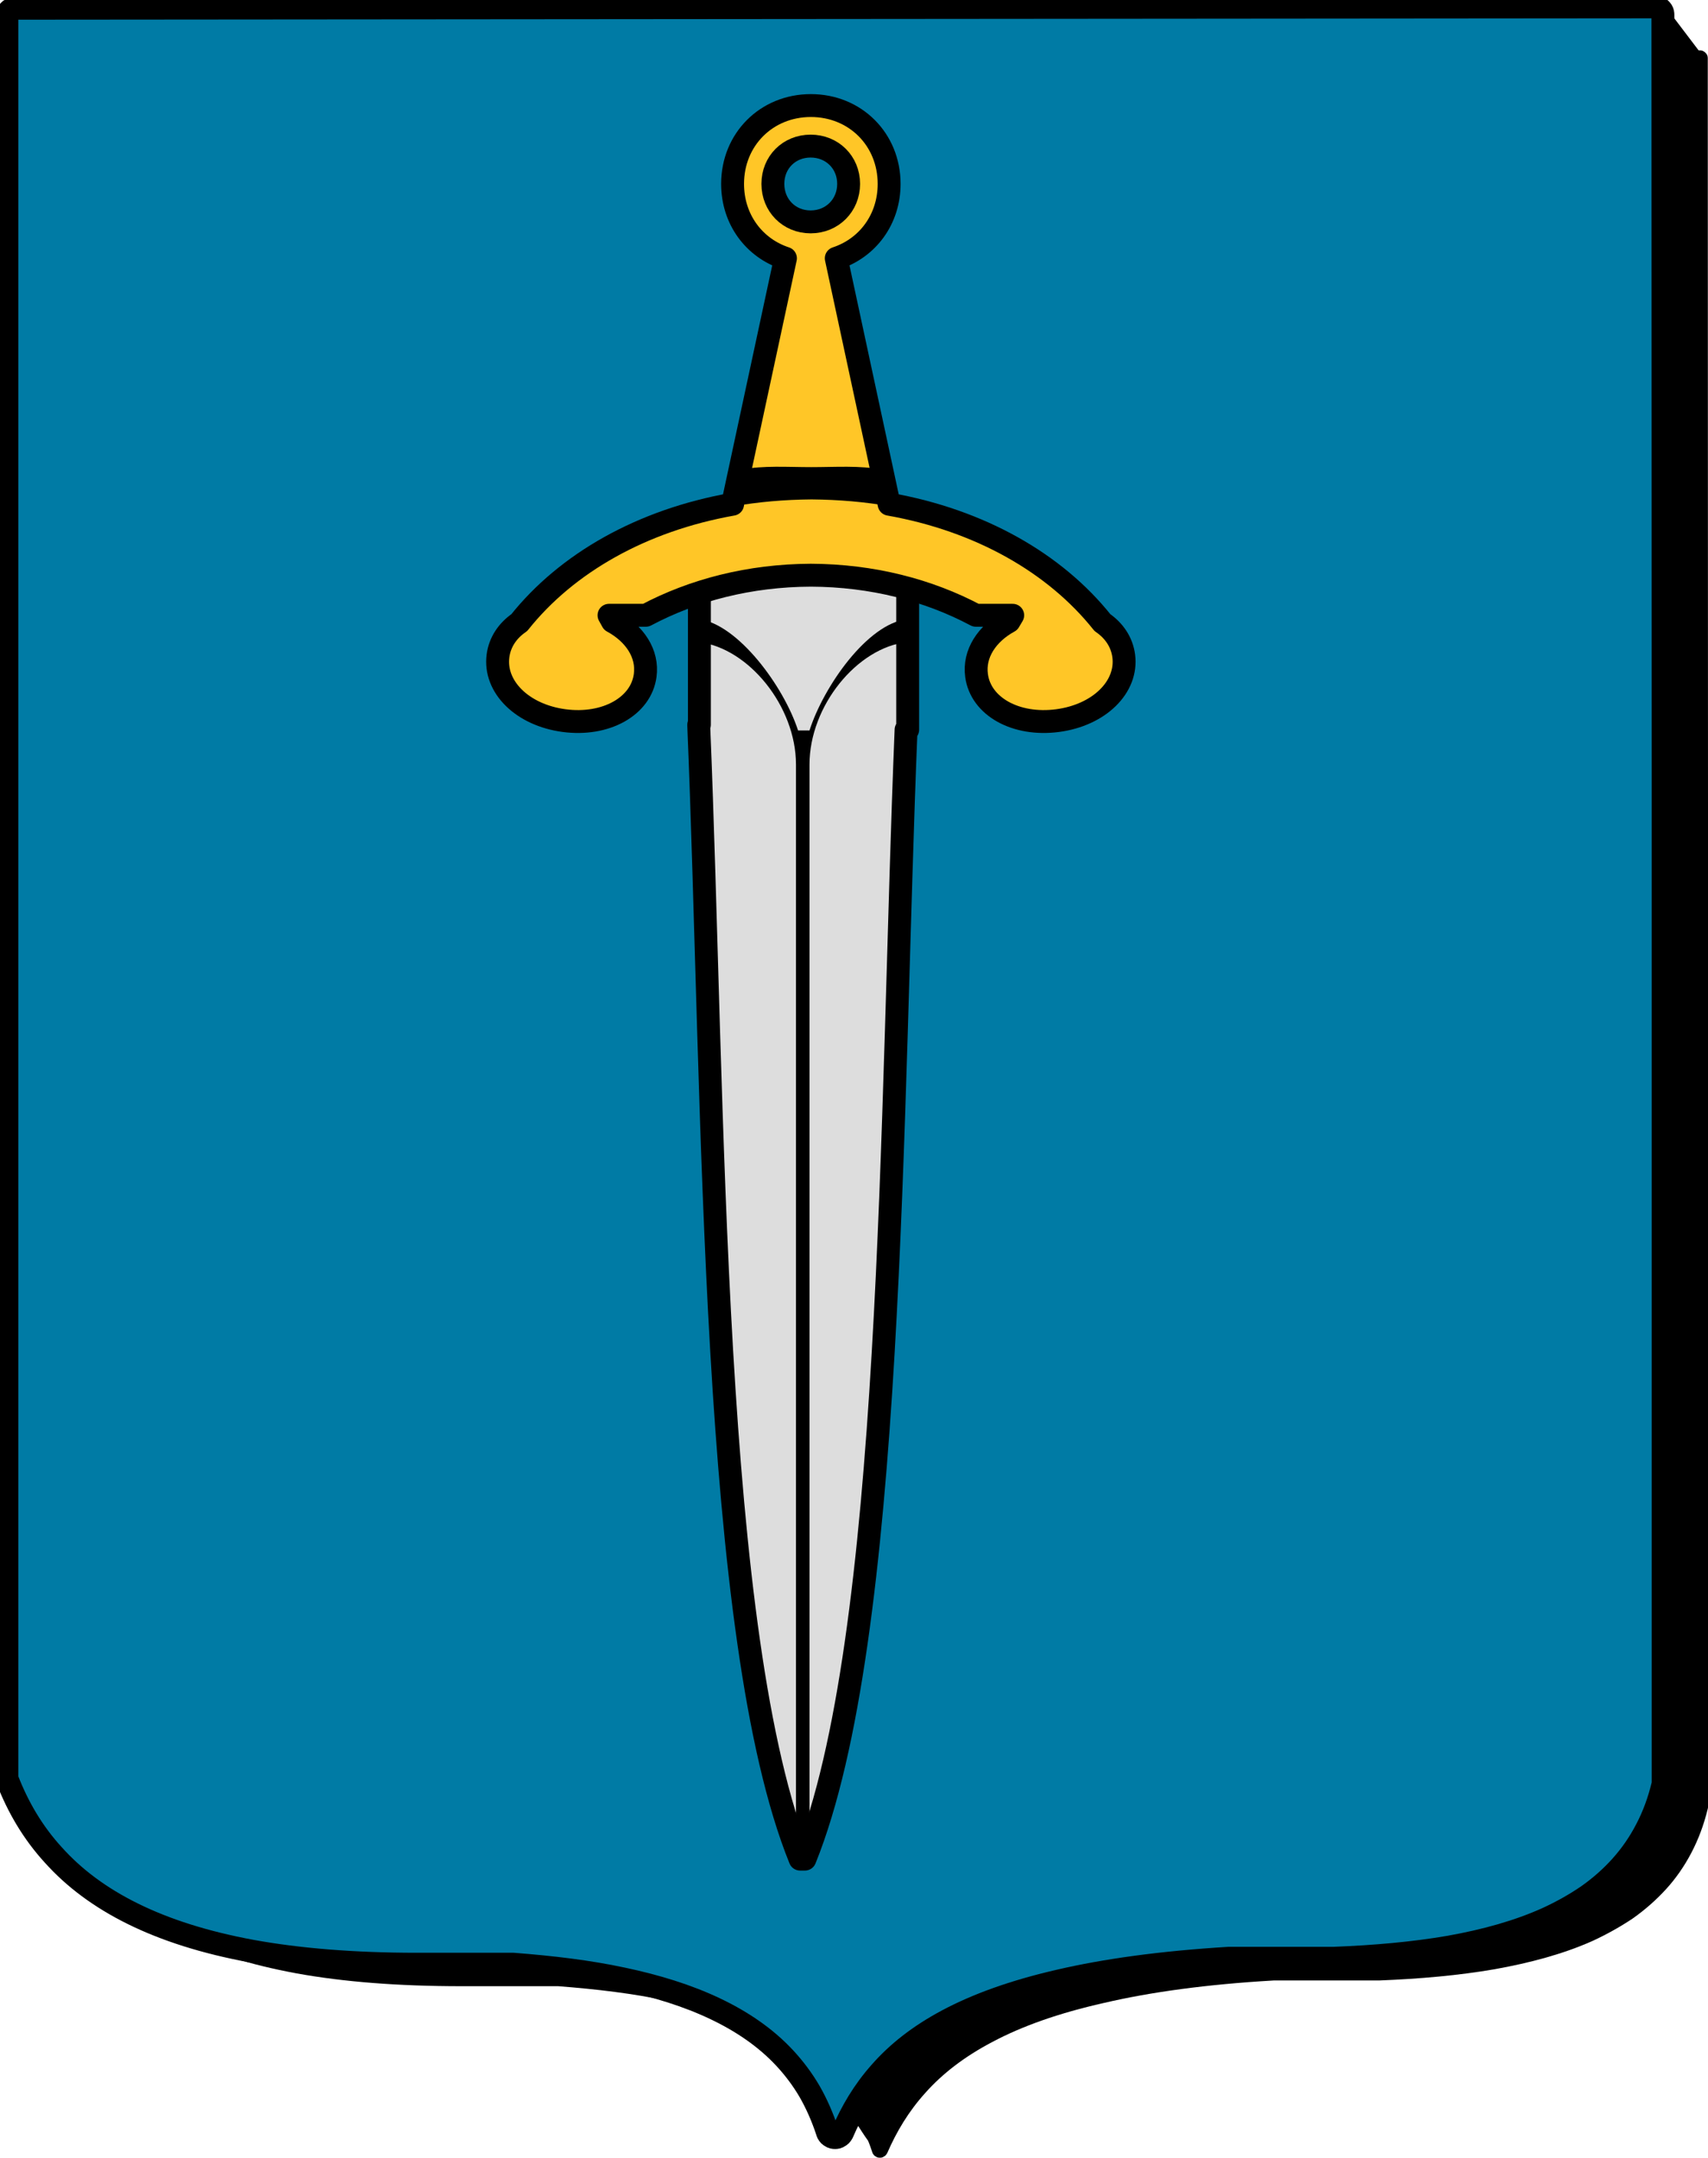 <svg xmlns="http://www.w3.org/2000/svg" height="94.23" width="74.63" preserveAspectRatio="xMidYMid" viewBox="7426 10343 7463 9423"><defs class="ClipPathGroup"><clipPath clipPathUnits="userSpaceOnUse"><rect y="10343" x="7426" height="9423" width="7463"/></clipPath></defs><defs class="TextShapeIndex"/><defs class="EmbeddedBulletChars"/><g class="SlideGroup"><g class="Slide" clip-path="url(#presentation_clip_path)"><g class="Page"><g class="Group"><g class="com.sun.star.drawing.ClosedBezierShape"><rect height="9395" width="7238" y="10372" x="7652" class="BoundingBox" fill="none"/><path d="m14703 10372l145 191h5c7 0 12 1 18 5 5 3 9 7 13 13 3 5 4 11 4 17l1 3285v4 1381 5 1576 4 1381c0 3 0 5-1 8-17 70-41 134-72 193s-68 112-111 159-92 90-146 128c-54 36-113 69-176 98-126 56-270 95-427 123-156 27-326 42-505 49h-1-459c-295 17-539 51-741 98-200 45-359 102-487 170-126 66-221 141-294 223-74 82-126 170-166 262 0 1-1 2-2 3-3 6-7 10-13 13-5 4-11 5-17 5-7 0-13-1-18-5-6-3-10-7-13-13-2-2-2-4-3-7-6-17-11-33-18-49-34-47-63-100-100-145-54-65-121-114-203-154-63-31-69-83-52-120-37-23-77-44-118-64-120-56-256-98-403-128-149-32-309-51-478-64h-362-59c-279 0-518-19-722-56-206-38-377-92-519-161-144-70-258-156-347-253-90-97-155-207-202-327-1-4-2-8-2-12v-1384-1582-287-1097-287-1582-1384c0-7 1-12 5-18 3-5 7-10 13-13 5-3 11-5 17-5l6895-6v-191h121z"/></g><g class="com.sun.star.drawing.ClosedBezierShape"><rect height="9366" width="7298" y="10343" x="7426" class="BoundingBox" fill="none"/><path d="m14693 18129c0 3 0 5-1 8-17 71-41 136-72 195-31 60-68 113-111 161s-92 91-146 129c-54 37-113 70-176 99-126 57-270 97-427 125-156 27-326 42-505 49h-1-459c-295 18-539 52-741 99-200 46-359 104-487 172-126 67-221 143-294 226-74 83-126 172-166 265 0 1-1 2-2 3-3 6-7 10-13 13-5 4-11 5-17 5-7 0-13-1-18-5-6-3-10-7-13-13-2-2-2-4-3-7-21-64-47-123-78-177-31-53-68-102-109-146-83-89-186-159-304-215-120-57-256-99-403-130-149-32-309-51-478-64h-362-59c-279 0-518-20-722-57-206-38-377-93-519-163-144-71-258-157-347-256-90-98-155-209-202-330-1-4-2-8-2-12v-1400-1599-290-1110-290-1599-1400c0-7 1-12 5-18 3-5 7-10 13-13 5-3 11-5 17-5l7166-6c7 0 12 1 18 5 5 3 9 7 13 13 3 5 4 11 4 17l1 3322v4 1396 5 1594 4 1396z" fill="#007ba5"/><defs><mask><defs><linearGradient y2="19708" gradientUnits="userSpaceOnUse" x2="11074" y1="10343" x1="11074"><stop stop-color="#808080" offset=".5"/><stop stop-color="#808080" offset="1"/></linearGradient></defs><path d="m7426 10343h7297v9365h-7297v-9365z" fill="url(#gradient1)"/></mask></defs><g mask="url(#mask1)"><path d="m14693 18129c0 3 0 5-1 8-17 71-41 136-72 195-31 60-68 113-111 161s-92 91-146 129c-54 37-113 70-176 99-126 57-270 97-427 125-156 27-326 42-505 49h-1-459c-295 18-539 52-741 99-200 46-359 104-487 172-126 67-221 143-294 226-74 83-126 172-166 265 0 1-1 2-2 3-3 6-7 10-13 13-5 4-11 5-17 5-7 0-13-1-18-5-6-3-10-7-13-13-2-2-2-4-3-7-21-64-47-123-78-177-31-53-68-102-109-146-83-89-186-159-304-215-120-57-256-99-403-130-149-32-309-51-478-64h-362-59c-279 0-518-20-722-57-206-38-377-93-519-163-144-71-258-157-347-256-90-98-155-209-202-330-1-4-2-8-2-12v-1400-1599-290-1110-290-1599-1400c0-7 1-12 5-18 3-5 7-10 13-13 5-3 11-5 17-5l7166-6c7 0 12 1 18 5 5 3 9 7 13 13 3 5 4 11 4 17l1 3322v4 1396 5 1594 4 1396z" style="fill:none;stroke-linejoin:round;stroke-width:100;stroke:#000"/></g></g><g class="Group"><g class="Group"><g class="com.sun.star.drawing.ClosedBezierShape"><rect height="5694" width="974" y="12800" x="10449" class="BoundingBox" fill="none"/><path d="m10922 18462c-392-968-374-3298-443-4953 1 0 2 0 3-1v-678h910v700h-7c-68 1654-52 3968-442 4932h-10-11z" fill="#ddd"/><path d="m10922 18462c-392-968-374-3298-443-4953 1 0 2 0 3-1v-678h910v700h-7c-68 1654-52 3968-442 4932h-10-11z" style="fill:none;stroke-linejoin:round;stroke-width:100;stroke:#000"/></g><g class="com.sun.star.drawing.ClosedBezierShape"><rect height="5404" width="911" y="13047" x="10480" class="BoundingBox" fill="none"/><path d="m10913 13533h50c62-193 254-467 427-486v100c-219 24-427 279-427 535v4711c-7 19-15 38-22 57h-10-11c-5-14-11-27-16-42v-4726c0-254-206-508-424-535v-100c171 22 371 294 433 486z"/></g></g><g class="Group"><g class="com.sun.star.drawing.ClosedBezierShape"><rect height="2752" width="2800" y="10774" x="9569" class="BoundingBox" fill="none"/><path d="m10968 10981c-94 0-165 71-165 165s71 166 165 166 166-72 166-166-72-165-166-165zm-720 2049h-161l15 27c98 53 156 141 143 236-18 135-172 221-354 197s-307-147-289-283c8-60 42-110 93-145 207-260 536-447 932-517l231-1074c-137-45-231-170-231-325 0-194 148-342 342-342s342 148 342 342c0 155-94 280-231 325l231 1074c396 70 725 257 932 517 51 35 85 85 93 145 18 136-107 259-289 283-183 24-336-62-354-197-13-95 45-183 142-236l16-27h-161c-207-110-453-174-721-175-268 1-514 65-721 175z" fill="#ffc627"/><path d="m10968 10981c-94 0-165 71-165 165s71 166 165 166 166-72 166-166-72-165-166-165z" style="fill:none;stroke-linejoin:round;stroke-width:100;stroke:#000"/><path d="m10248 13030h-161l15 27c98 53 156 141 143 236-18 135-172 221-354 197s-307-147-289-283c8-60 42-110 93-145 207-260 536-447 932-517l231-1074c-137-45-231-170-231-325 0-194 148-342 342-342s342 148 342 342c0 155-94 280-231 325l231 1074c396 70 725 257 932 517 51 35 85 85 93 145 18 136-107 259-289 283-183 24-336-62-354-197-13-95 45-183 142-236l16-27h-161c-207-110-453-174-721-175-268 1-514 65-721 175z" style="fill:none;stroke-linejoin:round;stroke-width:100;stroke:#000"/></g><g class="com.sun.star.drawing.ClosedBezierShape"><rect height="174" width="687" y="12381" x="10629" class="BoundingBox" fill="none"/><path d="m10971 12383c107 0 211-8 309 11l35 160c-109-19-224-29-342-30h-1-1c-118 1-232 11-341 30l34-160c99-19 201-11 307-11z"/></g></g></g></g></g></g></g></svg>